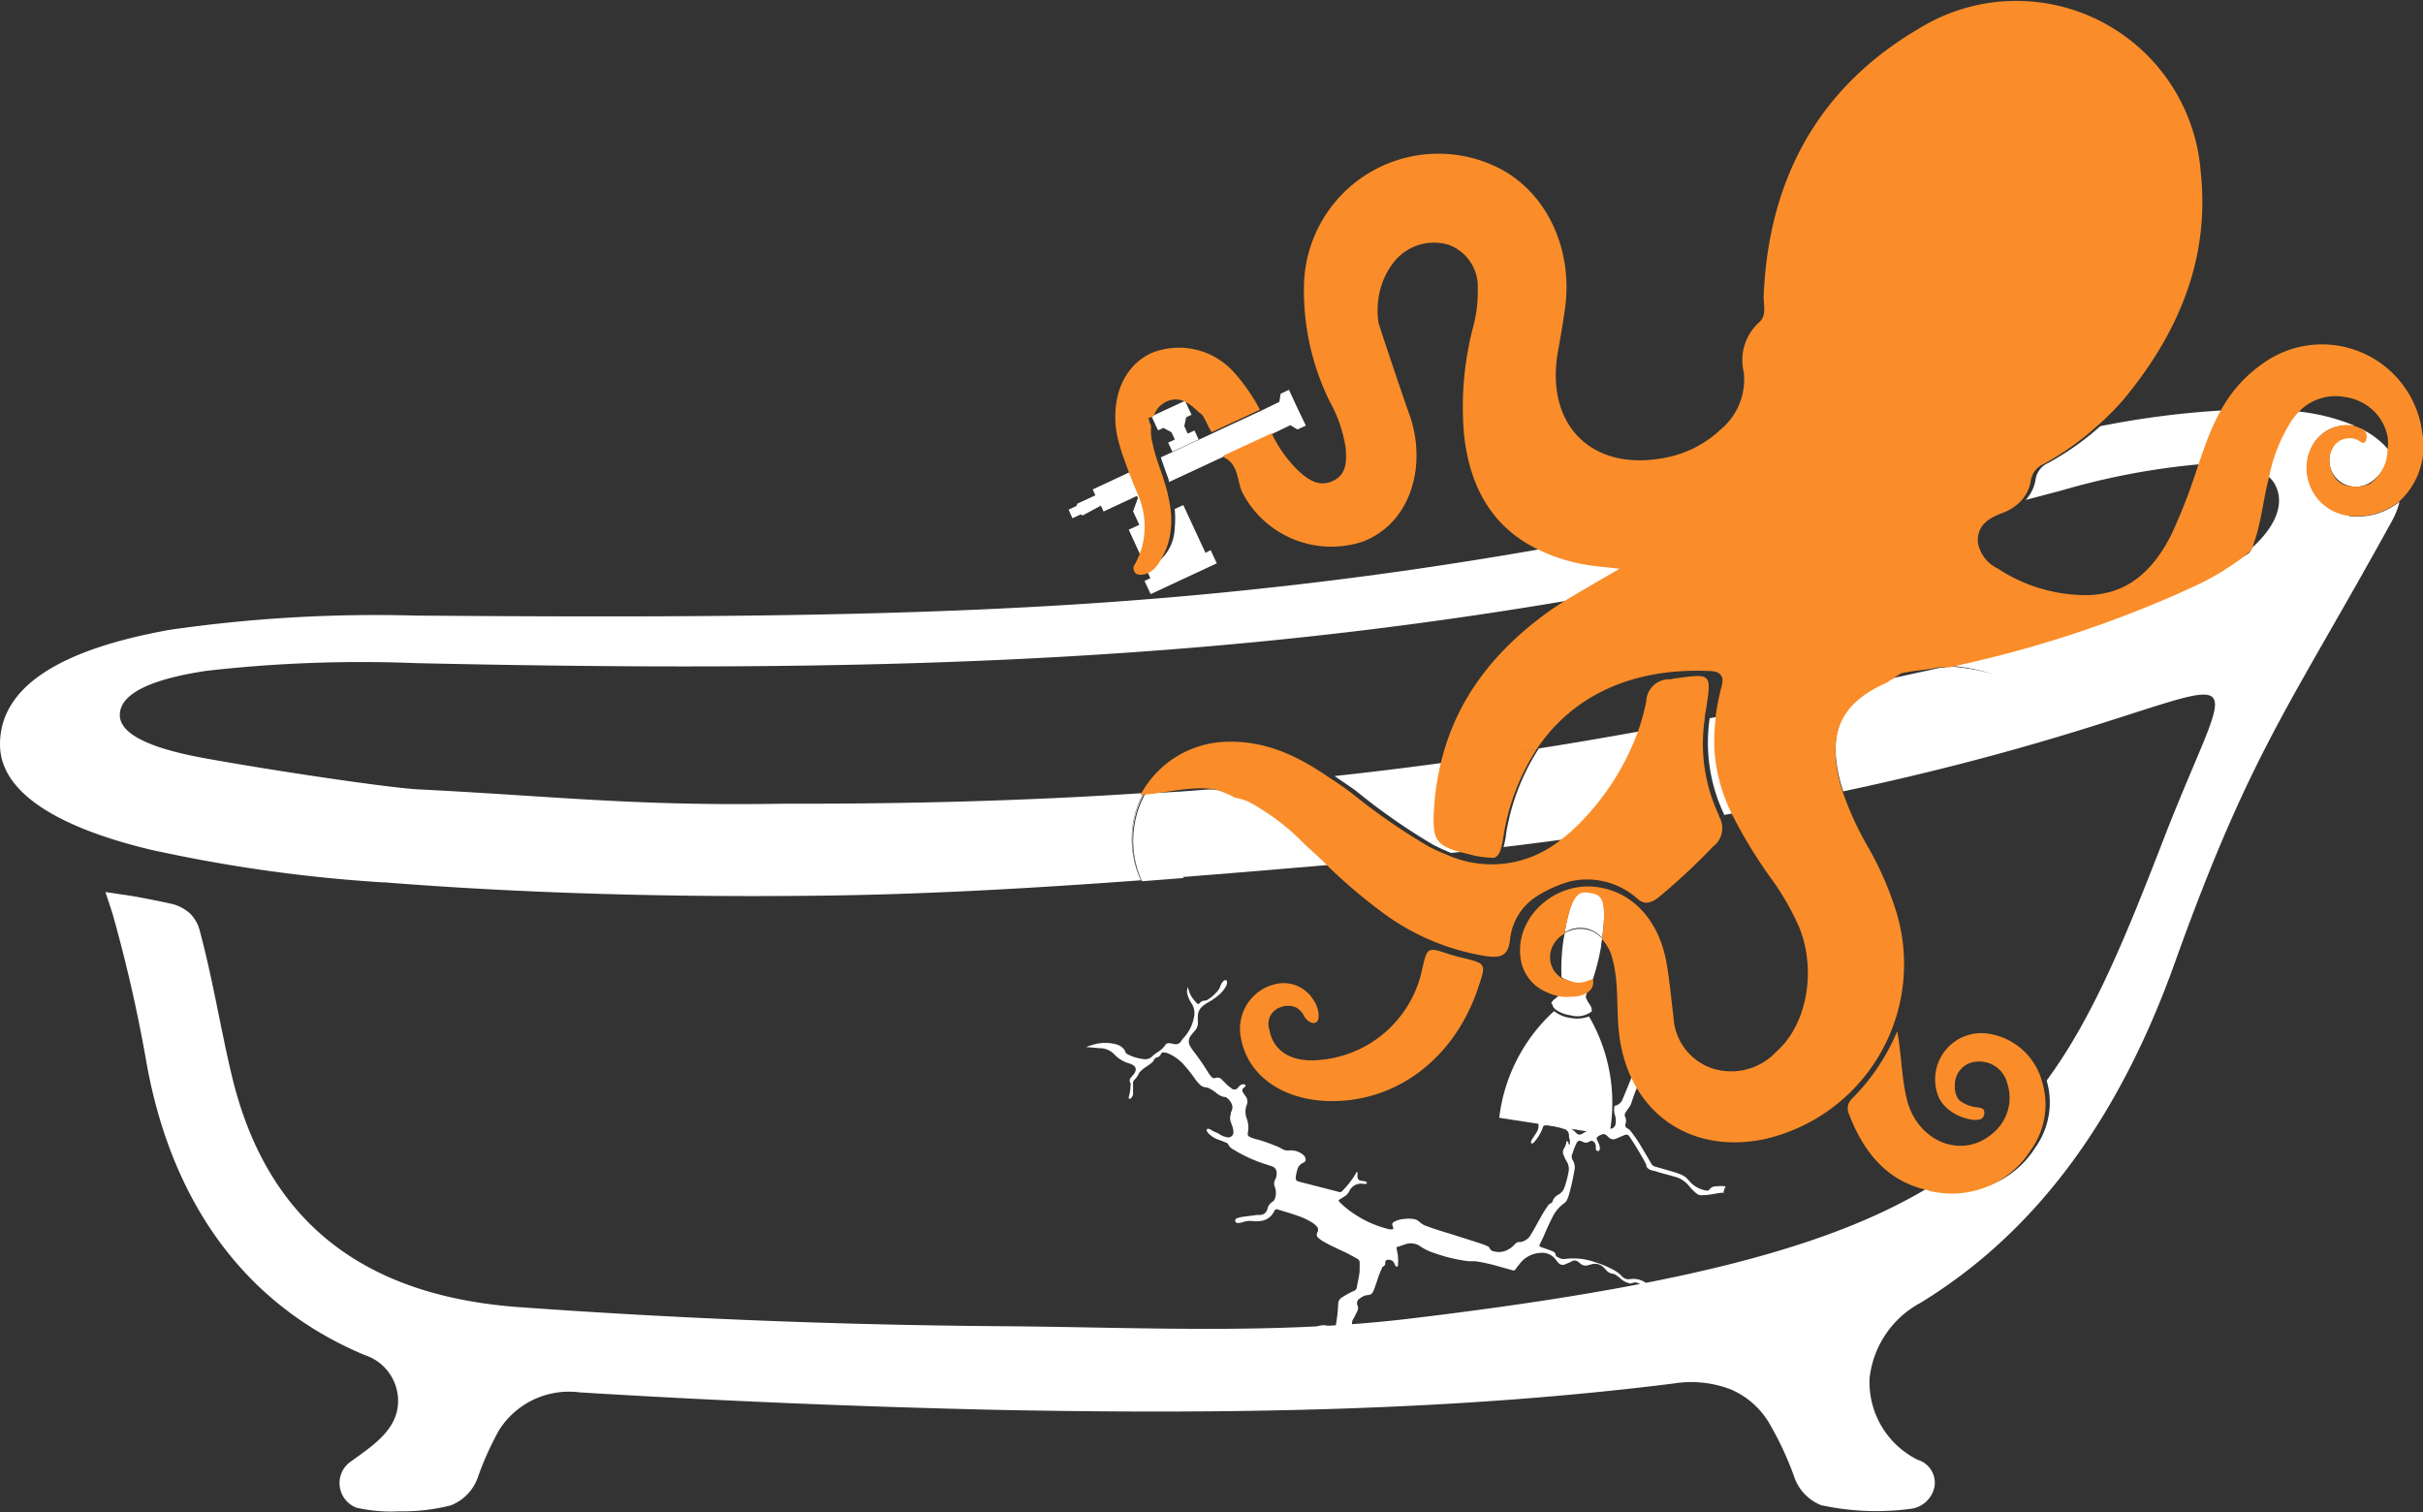 <?xml version="1.0" encoding="utf-8"?><svg xmlns="http://www.w3.org/2000/svg" viewBox="0 0 169.26 105.64"><rect x="0" y="0" width="169.26" height="105.64" fill="#333333" stroke="none"/><defs><style>.cls-1{fill:#fff;}.cls-2{fill:#fa8d29;}</style></defs><title>Asset 2</title><g id="Layer_2" data-name="Layer 2"><g id="Layer_1-2" data-name="Layer 1"><path class="cls-1" d="M120.4,83.31c0-.15.09-.3.14-.44a3.14,3.14,0,0,0-.69,0,.52.52,0,0,0-.41.19.23.23,0,0,1-.28.1,2,2,0,0,1-1.17-.68,1.44,1.44,0,0,0-.6-.45l-.35-.13-1.42-.41a.41.41,0,0,1-.27-.21c-.2-.35-.41-.7-.62-1.05a9.87,9.87,0,0,0-.78-1.17.88.88,0,0,0-.26-.24.23.23,0,0,1-.14-.3.69.69,0,0,0,0-.45.35.35,0,0,1,0-.36l.21-.3a1.24,1.24,0,0,0,.2-.36,13.74,13.74,0,0,1,.62-1.6c0-.06,0-.09.13-.07l.63.18a1.37,1.37,0,0,1,.23.11.17.17,0,0,1,.1.11c0,.16.1.2.26.18a1.46,1.46,0,0,0,.33-.09,1.6,1.6,0,0,1,1.06-.09.45.45,0,0,0,.34,0,.62.62,0,0,1,.46,0,.31.31,0,0,0,.19,0c.1,0,.12-.12,0-.2l-.09-.05a.53.53,0,0,0-.17,0,1.67,1.67,0,0,0-.36,0,1.74,1.74,0,0,1-.55,0,1.88,1.88,0,0,0-.93.06c-.08,0-.16,0-.22,0s0-.15.08-.23a.32.32,0,0,0,.11-.15,2,2,0,0,0,.13-1,1.28,1.28,0,0,1,.09-.72,1.52,1.52,0,0,0,.1-.36,2.32,2.32,0,0,0-.08-1,.84.84,0,0,0-.17-.33c-.05-.06-.12-.12-.21-.09s-.05.12-.05.19a.6.6,0,0,0,0,.1c0,.14.05.28.08.42a1.31,1.31,0,0,1-.05.78,2.58,2.58,0,0,0-.22.91c0,.13,0,.26,0,.39a.38.38,0,0,1-.32.33,3.67,3.67,0,0,1-1,.06.43.43,0,0,1-.34-.18l-.09-.1c-.06,0-.11,0-.12,0a.29.29,0,0,0,.06.21.36.36,0,0,1,0,.34,2.43,2.43,0,0,1-.09.28c-.18.45-.36.89-.55,1.34a.73.73,0,0,1-.45.44c-.12,0-.14.08-.14.2a.79.79,0,0,0,0,.19c0,.16.07.31.1.47a1.19,1.19,0,0,1,0,.38.39.39,0,0,1-.48.38,2.16,2.16,0,0,1-.45-.11.82.82,0,0,0-.67.05l-.27.15-.43.25c-.22.12-.31.11-.49-.07l0,0a1.61,1.61,0,0,0-.82-.48c-.47-.12-.94-.21-1.41-.31-.16,0-.16,0-.17-.19a16.07,16.07,0,0,1,.1-2.71c0-.31.06-.63.08-.94a1.6,1.6,0,0,0,0-.24.09.09,0,0,0-.07-.09s-.07,0-.09.06,0,.11-.06.16a3.67,3.67,0,0,0-.11.52,18.53,18.53,0,0,0-.17,2.4,4.58,4.58,0,0,0,.1,1.15.81.81,0,0,1-.12.67l-.31.48a.44.44,0,0,0-.07.19.08.08,0,0,0,.13.08.25.25,0,0,0,.08-.07,3.16,3.16,0,0,0,.64-1.09.1.1,0,0,1,.11-.08,1.56,1.56,0,0,1,.34,0,7.47,7.47,0,0,1,1,.24.46.46,0,0,1,.35.39c0,.12,0,.24.06.36a1.85,1.85,0,0,1,0,.26.06.06,0,0,1,0,.07s-.05,0-.07,0,0-.15-.1-.21-.07.08-.08.13a1.73,1.73,0,0,1-.18.41.44.44,0,0,0,0,.42,2.46,2.46,0,0,0,.22.45,1,1,0,0,1,.13.68,7.1,7.1,0,0,1-.29,1.11.88.88,0,0,1-.43.52.81.81,0,0,0-.4.45.23.23,0,0,1-.14.16.34.34,0,0,0-.18.15,8.8,8.8,0,0,0-.52.83c-.22.39-.43.8-.67,1.18a1,1,0,0,1-.74.54l-.13,0a.47.47,0,0,0-.24.13,1.54,1.54,0,0,1-.43.36,1.32,1.32,0,0,1-1.06.16.38.38,0,0,1-.29-.22.27.27,0,0,0-.15-.14l-.21-.09c-.67-.24-1.36-.44-2-.65s-1.36-.4-2-.65a1.32,1.32,0,0,1-.51-.28.82.82,0,0,0-.45-.23,2.36,2.36,0,0,0-.65,0,1.7,1.7,0,0,0-.69.19c-.14.08-.17.14-.12.29l.05.15c0,.06,0,.09-.07.09a.71.71,0,0,1-.2,0,7.48,7.48,0,0,1-2.47-1.08,6.21,6.21,0,0,1-1-.81c-.1-.11-.11-.12,0-.2l.32-.2a.86.86,0,0,0,.34-.36.9.9,0,0,1,1-.52.3.3,0,0,0,.14,0s.08,0,.09-.06,0-.07-.07-.09a.57.57,0,0,0-.23-.06c-.29,0-.36-.16-.36-.39a.47.47,0,0,0,0-.23c-.07,0-.09.07-.11.11a6.37,6.37,0,0,1-.94,1.21.21.21,0,0,1-.24.07l-1-.26-1.76-.45c-.23-.06-.28-.15-.25-.37a3.88,3.88,0,0,1,.1-.45.71.71,0,0,1,.42-.51c.17-.07.2-.18.14-.35a.37.37,0,0,0-.11-.17,1.32,1.32,0,0,0-1-.34.79.79,0,0,1-.55-.13A2.7,2.7,0,0,0,89,80a9,9,0,0,0-1.2-.41,2.9,2.9,0,0,1-.47-.16c-.15-.07-.19-.14-.16-.3a1.85,1.85,0,0,0-.08-1,1.32,1.32,0,0,1,0-.94.63.63,0,0,0-.08-.62c-.06-.08-.12-.17-.18-.26s-.06-.19,0-.28l.17-.14s0-.08,0-.11a.32.32,0,0,0-.31,0,.61.61,0,0,0-.19.17A.31.31,0,0,1,86,76a1.82,1.82,0,0,1-.32-.26l-.32-.32a.4.4,0,0,0-.45-.12.24.24,0,0,1-.28-.08,1.48,1.48,0,0,1-.19-.24,18.78,18.78,0,0,0-1.11-1.61,2,2,0,0,1-.17-.26.64.64,0,0,1,0-.73,4.18,4.18,0,0,1,.3-.37.83.83,0,0,0,.22-.63,3.85,3.85,0,0,1,0-.43.89.89,0,0,1,.28-.62,2.19,2.19,0,0,1,.43-.31,4.26,4.26,0,0,0,.79-.55,2.19,2.19,0,0,0,.47-.59.49.49,0,0,0,.06-.3c0-.1-.08-.14-.17-.1a.32.32,0,0,0-.12.1.86.86,0,0,0-.17.3,1,1,0,0,1-.19.34,2.76,2.76,0,0,1-.65.58.45.45,0,0,1-.25.1.42.42,0,0,0-.34.16c-.09.09-.14.1-.23,0a1.75,1.75,0,0,1-.19-.22A1.8,1.8,0,0,1,83,69a.05.05,0,0,0,0-.05.6.6,0,0,0-.07.42,2,2,0,0,0,.3.71,1.24,1.24,0,0,1,.17,1,2.83,2.83,0,0,1-.7,1.4,1.52,1.52,0,0,0-.2.26.42.42,0,0,1-.47.19l-.32-.06c-.1,0-.22,0-.28.09a1.77,1.77,0,0,1-.55.53,2.21,2.21,0,0,0-.37.28.68.68,0,0,1-.62.21,3.18,3.18,0,0,1-1.05-.3c-.11-.05-.22-.11-.25-.26a.35.35,0,0,0-.08-.13,1,1,0,0,0-.54-.34,2.89,2.89,0,0,0-1.68.05,2.34,2.34,0,0,0-.42.15l0,0c.34,0,.68.06,1,.07a1.4,1.4,0,0,1,1,.46,2.2,2.2,0,0,0,1,.6,1.16,1.16,0,0,1,.32.15.33.33,0,0,1,.12.41.69.69,0,0,1-.13.22l-.21.25a.29.29,0,0,0,0,.34.58.58,0,0,1,0,.25,2.51,2.51,0,0,1-.1.64c0,.07-.06.17,0,.2s.15,0,.2-.11a.38.38,0,0,0,.08-.21c0-.08,0-.16,0-.24s0-.32,0-.48a.36.36,0,0,1,.08-.26,1.3,1.3,0,0,0,.34-.49.35.35,0,0,1,.07-.08,2,2,0,0,1,.35-.3c.15-.11.32-.2.46-.33s.14-.11.15-.18.11-.17.22-.2a.37.37,0,0,0,.27-.22c.07-.13.11-.15.24-.11l.13,0a3.08,3.08,0,0,1,1.18.78,10,10,0,0,1,.8,1,2.86,2.86,0,0,0,.4.47.6.6,0,0,0,.37.17.9.9,0,0,1,.35.12,3,3,0,0,1,.41.28,1.18,1.18,0,0,0,.56.28.24.24,0,0,1,.09,0,1.09,1.09,0,0,1,.45.55.66.66,0,0,1-.09.53l0,.11a.82.82,0,0,0,0,.56l.1.28a1.18,1.18,0,0,1,.08.4.36.36,0,0,1-.45.38,1.45,1.45,0,0,1-.61-.27L84.71,79a.7.7,0,0,0-.24-.13.11.11,0,0,0-.14.17.46.46,0,0,0,.1.14,1.84,1.84,0,0,0,.68.43,3.73,3.73,0,0,1,.51.2c.07,0,.15.07.19.15a.76.76,0,0,0,.34.33,10,10,0,0,0,2.15,1l.56.18a.48.48,0,0,1,.32.48.94.94,0,0,1-.12.48.61.61,0,0,0,0,.5,1.17,1.17,0,0,1,0,.79.41.41,0,0,1-.16.22.78.78,0,0,0-.36.49.54.54,0,0,1-.53.44H87.8l-.92.12a1.92,1.92,0,0,0-.47.11.17.17,0,0,0-.12.2c0,.08.07.12.18.13a1,1,0,0,0,.35-.06,1.6,1.6,0,0,1,.66-.08,1.85,1.85,0,0,0,.56,0,1.16,1.16,0,0,0,.92-.59l.09-.15a.13.13,0,0,1,.18-.07c.49.15,1,.29,1.46.46a4.73,4.73,0,0,1,1,.48,1.25,1.25,0,0,1,.34.31.34.34,0,0,1,0,.35.3.3,0,0,0,.1.42,2.17,2.17,0,0,0,.38.26c.49.28,1,.5,1.53.75.27.14.54.28.8.44a.27.27,0,0,1,.14.27c0,.14,0,.29,0,.43,0,.42-.13.83-.19,1.24a.31.31,0,0,1-.21.28c-.2.09-.39.19-.58.3l-.26.16a.54.54,0,0,0-.26.49,11.5,11.5,0,0,1-.18,1.54c0,.08,0,.11-.13.08l-.41-.12a1,1,0,0,0-.78.07l-.24.13-.77.45a2.31,2.31,0,0,1-.34.17.32.32,0,0,1-.39-.08.36.36,0,0,0-.45-.1.38.38,0,0,1-.41,0,.08.08,0,0,0-.12,0,.1.1,0,0,0,0,.12.57.57,0,0,0,.19.12l.21.08a.85.85,0,0,1,.4.28.21.21,0,0,0,.27.08,1.37,1.37,0,0,0,.28-.13l.72-.43a.84.84,0,0,1,.28-.13,1.45,1.45,0,0,0,.52-.2.48.48,0,0,1,.55,0,4,4,0,0,1,.42.3,4.33,4.33,0,0,1,1.24,1.47.5.5,0,0,0,.23.24.55.55,0,0,1,.17.14,4.4,4.4,0,0,1,.5.74,3.43,3.43,0,0,0,.26.4.61.61,0,0,0,.4.24l.38,0a.82.82,0,0,1,.3.07h.1c0-.11-.08-.16-.14-.22a1.45,1.45,0,0,1-.4-.71,2,2,0,0,0-.1-.29,4.16,4.16,0,0,0-.44-.74,1.12,1.12,0,0,1-.24-.51,1.14,1.14,0,0,0-.17-.46,6,6,0,0,0-.38-.57l-.26-.38a.57.57,0,0,1,0-.66c.1-.18.19-.37.28-.55a.46.46,0,0,0,0-.37A.37.37,0,0,1,95,90.7a1,1,0,0,1,.58-.24.36.36,0,0,0,.32-.2,2.08,2.08,0,0,0,.11-.25c.06-.17.12-.35.18-.52a5.91,5.91,0,0,1,.34-.88s0-.11.1-.14a.26.26,0,0,0,.14-.25A.19.19,0,0,1,97,88a.41.41,0,0,1,.38.21l.08.17s.05.11.12.1.07-.09.08-.14a.3.3,0,0,0,0-.09,2.08,2.08,0,0,0,0-.39c0-.2-.06-.4-.09-.6s0-.14.09-.17l.47-.16a1.16,1.16,0,0,1,1.1.14,3.63,3.63,0,0,0,1,.47,10.61,10.61,0,0,0,2.38.56c.15,0,.3,0,.44,0a11.68,11.68,0,0,1,1.53.33l1.07.3a.17.17,0,0,0,.22-.07c.08-.12.18-.24.27-.35a1.91,1.91,0,0,1,1.46-.79,1.17,1.17,0,0,1,1.08.47,1.61,1.61,0,0,0,.21.25.38.38,0,0,0,.41.09l.22-.09.28-.13a.37.37,0,0,1,.4,0l.22.17a.56.56,0,0,0,.52.1l.25-.07a.86.86,0,0,1,.86.25l.19.2a.65.65,0,0,0,.4.21.61.61,0,0,1,.25.1,2.2,2.2,0,0,1,.31.24,1.39,1.39,0,0,0,.55.31.35.35,0,0,0,.3,0,.37.37,0,0,1,.33,0,2.86,2.86,0,0,1,.32.13.59.59,0,0,0,.2.06s.1,0,.12,0a.12.12,0,0,0,0-.13.52.52,0,0,0-.21-.17,1.53,1.53,0,0,0-.93-.16.61.61,0,0,1-.59-.21,2.16,2.16,0,0,0-.59-.44,6.06,6.06,0,0,0-1.22-.51,4.47,4.47,0,0,0-2.13-.25.76.76,0,0,1-.54-.13c-.06,0-.14-.09-.14-.17s-.09-.18-.18-.22l-.3-.12-.5-.17c-.17-.06-.18-.12-.1-.27s.23-.46.33-.7.33-.76.52-1.12a2.61,2.61,0,0,1,.84-1,.58.58,0,0,0,.19-.24,1.76,1.76,0,0,0,.13-.34,15.63,15.63,0,0,0,.37-1.64,1,1,0,0,0-.13-.82.46.46,0,0,1,0-.4,4.21,4.21,0,0,1,.25-.66c.14-.31.23-.29.46-.19a.43.43,0,0,0,.46,0,.27.27,0,0,1,.41.11.69.69,0,0,1,.06.23.82.82,0,0,0,0,.17c0,.11.09.15.17.14s.11-.08.11-.19a.83.83,0,0,0-.08-.33l-.11-.25a.16.16,0,0,1,0-.2,1,1,0,0,1,.33-.18.25.25,0,0,1,.25,0,2.37,2.37,0,0,1,.21.18.45.45,0,0,0,.55.1l.52-.22c.22-.09.31-.07.43.13A21.72,21.72,0,0,1,115,81.35c0,.27.24.36.47.43l.07,0c.47.16.95.27,1.42.41a1.85,1.85,0,0,1,1,.62,4.22,4.22,0,0,0,.54.55.53.53,0,0,0,.41.13c.45,0,.89-.12,1.33-.17h.22"/><path class="cls-1" d="M135.48,46.71h0l.66-.15h0l-.64.14h0"/><path class="cls-1" d="M135.1,46.8l.43-.1h0l-.39.09"/><path class="cls-1" d="M132.31,47.41l2.2-.48c-.68.14-1.34.25-2.13.46l-.06,0"/><path class="cls-1" d="M135.53,46.7a11,11,0,0,1,4,.53,13.69,13.69,0,0,0-3.31-.68l-.66.15"/><path class="cls-1" d="M79.72,61.49h0"/><path class="cls-1" d="M79.95,55.39h0"/><path class="cls-1" d="M79.95,55.39h-.07a6.82,6.82,0,0,0-.16,6.09,6.83,6.83,0,0,1,.23-6.1"/><path class="cls-1" d="M153.88,32.4h0c.24-.69.48-1.38.75-2.07a14.19,14.19,0,0,1,.79-1.67,61.62,61.62,0,0,0-8.7,1.11,19.51,19.51,0,0,1-3.62,2.56,1.5,1.5,0,0,0-.9,1.14,2.74,2.74,0,0,1-.69,1.45l2.47-.65a50.4,50.4,0,0,1,9.9-1.86"/><path class="cls-1" d="M165.25,30.36c-.21.27-.5.15-.76.15a1.51,1.51,0,0,0-1.66,1,1.85,1.85,0,0,0,2.73,2.2,2.85,2.85,0,0,0,1.32-2.25,5.53,5.53,0,0,0-1.4-1.21c-.19-.12-.4-.22-.6-.32a5.12,5.12,0,0,1,.38.4"/><path class="cls-1" d="M120.41,56.93l.68-.12a11.82,11.82,0,0,1-1.21-4.45,12.31,12.31,0,0,1,.09-2.29l-.54.1a11.7,11.7,0,0,0,1,6.7l0,.06"/><path class="cls-1" d="M105.2,58.38a8,8,0,0,1-.17.79c1.43-.17,2.81-.35,4.17-.53a11.65,11.65,0,0,0,1.56-1.37,17.84,17.84,0,0,0,3.93-6.21c-2.44.44-4.82.85-7.19,1.22a15.54,15.54,0,0,0-2.31,6.09"/><path class="cls-1" d="M164.1,36a3.31,3.31,0,0,1-2.86-3.8,2.67,2.67,0,0,1,3-2.46l.25,0a14.08,14.08,0,0,0-4-1,4.66,4.66,0,0,0-.38.47,11.45,11.45,0,0,0-1.63,4.09,2,2,0,0,1,.44.54c.69,1.29.11,2.88-1.63,4.45a.87.87,0,0,1-.19.35l-.56.35a23.77,23.77,0,0,1-2.72,1.59c-.59.3-1.22.6-1.9.88l-.27.11a68.23,68.23,0,0,1-13.82,4.55l-1.65.38a13.64,13.64,0,0,1,3.31.68,11,11,0,0,0-4-.53l-.43.1-.59.13-2.2.48.06,0h0l-.55.22c-3.06,1.38-4.06,3.32-3.32,6.64.08.36.19.71.3,1.06,29.87-6.35,28.59-12.71,22.36,3.39-2.69,6.95-4.93,12.42-8.15,16.81a5.43,5.43,0,0,1-.79,4.68,6.53,6.53,0,0,1-7,2.9c-.15,0-.29-.08-.44-.12-7.16,4.32-18,7-36.51,9.2-9.32,1.09-18.77.57-28.16.5q-16.83-.12-33.64-1.32C25.55,90.58,18.61,85.47,16.16,75c-.8-3.4-1.31-6.66-2.21-10a2.51,2.51,0,0,0-.71-1.22,2.93,2.93,0,0,0-1.38-.67c-.87-.2-2.5-.5-2.5-.5l-2-.3s.37,1.08.52,1.58a104.45,104.45,0,0,1,2.38,10.49c1.68,9.2,6.51,16.64,15.23,20.28a3.37,3.37,0,0,1,2.32,3.2c0,2-1.78,3.13-3.3,4.23a1.82,1.82,0,0,0-.79,1.6,1.84,1.84,0,0,0,1.19,1.63,11,11,0,0,0,3,.25,13.52,13.52,0,0,0,3.6-.42,3.3,3.3,0,0,0,1.93-2.13,22.26,22.26,0,0,1,1.41-3.1,5.78,5.78,0,0,1,5.63-2.66c9.06.56,19.14,1,29.44,1.23,15.6.3,31.58.09,47-1.85a7.74,7.74,0,0,1,4,.42,5.77,5.77,0,0,1,2.81,2.6,22.07,22.07,0,0,1,1.57,3.4,3.28,3.28,0,0,0,1.91,2.08,18.09,18.09,0,0,0,6.38.24,1.94,1.94,0,0,0,1.55-1.56,1.68,1.68,0,0,0-1.18-1.85,6.05,6.05,0,0,1-3.36-5.69A6.82,6.82,0,0,1,134.17,91c8-4.9,13.82-12.76,17.75-23.74,5.32-14.85,8.1-18,15.2-30.92a5.29,5.29,0,0,0,.5-1.29,4.74,4.74,0,0,1-3.52,1"/><path class="cls-1" d="M100.83,53.28c-2.57.35-5.1.66-7.6.93q.73.5,1.45,1A43.56,43.56,0,0,0,100.1,59a12.58,12.58,0,0,0,1.27.58l1-.1c-2-.53-2.11-1-1.92-3.53a17.51,17.51,0,0,1,.43-2.67"/><path class="cls-1" d="M82.64,61.26h0L87,60.91l1.8-.15,4.35-.37c-.55-.52-1.11-1-1.67-1.56a16.05,16.05,0,0,0-4-2.85l-.25-.11-.67-.28-.08,0-1.14-.34a3.33,3.33,0,0,0-1.11-.09l-1.71.13-1.78.1-.74.06v0h0a6.84,6.84,0,0,0-.23,6.1h.11l2.81-.22"/><path class="cls-1" d="M26.79,61.63c9.54.76,20.28,1.09,31.56.92,7-.11,14.14-.53,21.35-1.06h0a6.83,6.83,0,0,1,.16-6.09h0c-8.48.56-16.73.76-25.05.74-10.48.18-16-.52-25.59-1-2-.1-10.06-1.29-15-2.19-3.29-.6-5.85-1.54-5.85-3,0-1.65,2.64-2.58,6.05-3.09A95.52,95.52,0,0,1,29,46.32c22.42.5,41.3.29,60.11-1.61,6.72-.68,13.44-1.58,20.3-2.74h0c.63-.4,1.27-.77,1.94-1.15s1.35-.76,2-1.16c-1-.12-1.79-.17-2.59-.32a12.47,12.47,0,0,1-3.05-1c-6.69,1.17-13.05,2.07-19.4,2.75C70.83,43,53.35,43.19,29,43A100.63,100.63,0,0,0,11.83,44C5.32,45.17,0,47.46,0,52c0,3.69,4.85,6,10.55,7.36a106,106,0,0,0,16.24,2.28"/><path class="cls-1" d="M79.72,61.49h0"/><path class="cls-1" d="M120,49.93v.12h0c0-.05,0-.1,0-.16v0h0"/><path class="cls-1" d="M109.37,42h0"/><path class="cls-1" d="M111,71a2.33,2.33,0,0,1-1.27.11,2.35,2.35,0,0,1-1.17-.48,12,12,0,0,0-3.83,7.45l7.69,1.19A12,12,0,0,0,111,71"/><path class="cls-1" d="M109.3,65.15c0,.16-.05.31-.08.49a13.81,13.81,0,0,0-.14,2.61l.06.06a16.78,16.78,0,0,0,1.89.76,15.31,15.31,0,0,0,.82-3c0-.18.05-.35.07-.51a2.21,2.21,0,0,0-.74-.53,2.17,2.17,0,0,0-1.88.15"/><path class="cls-1" d="M108.45,70.16a.3.3,0,0,0,0,0c0,.32.59.67,1.3.77a1.65,1.65,0,0,0,1.44-.28.37.37,0,0,0,0-.11c0-.3-.27-.45-.41-.88,0-.18.12-.4.21-.64a4.7,4.7,0,0,1-2,.41c-.26.33-.58.4-.62.69"/><path class="cls-1" d="M111.08,62.3c-.69-.11-1.26-.19-1.78,2.84a2,2,0,0,1,2.62.38c.41-3-.15-3.12-.84-3.23"/><line class="cls-1" x1="111.03" y1="69.06" x2="111.03" y2="69.06"/><path class="cls-1" d="M91.22,29.73l-.59.27-.49-.3-1,.48-1.4.66h0l-.79.37-1.16.54-4.13,1.92c0-.19-.11-.38-.17-.57-.14-.38-.27-.77-.4-1.15l.84-.39,1.83-.85L85,30.13l2.75-1.28.62-.29,1-.49.09-.57.58-.27.58,1.25Z"/><polygon class="cls-1" points="83.73 30.7 81.9 31.55 81.6 30.92 82.07 30.7 81.83 30.19 81.27 29.89 80.9 30.06 80.68 29.6 80.54 29.29 80.44 29.08 80.54 29.04 80.75 28.94 80.83 28.9 81.61 28.54 82.78 28 83.22 28.94 83.24 28.97 82.86 29.15 82.73 29.77 82.97 30.29 83.44 30.07 83.73 30.7"/><path class="cls-1" d="M80.09,39.71,78.85,37l.74-.34-.44-.94.34-.93-.07-.15-2.33,1.09-.19-.41L75.64,36l-.16-.06-.56.26-.14-.3-.13-.3.55-.26.06-.16,1.26-.58-.19-.41,2.8-1.31.08.21.24.61c.12.29.25.57.37.85C80.53,36.14,81.14,37.8,80.09,39.71Z"/><path class="cls-1" d="M80.1,39.74h0l0,0Z"/><path class="cls-1" d="M84.21,38.62l-1.55-3.34-.6.28a7,7,0,0,1,0,1.34,3.15,3.15,0,0,1-2,2.84l.3.65-.41.19.43.92,2.32-1.08L85,39.35l-.43-.92Z"/><path class="cls-2" d="M138.93,72.21a3.23,3.23,0,0,0-3.56,4.28c.52,1.47,2.67,2,3.1,1.62a.53.53,0,0,0,.11-.57c-.08-.14-.25-.15-.45-.19a2.35,2.35,0,0,1-1.29-.52,1.51,1.51,0,0,1-.28-1,1.61,1.61,0,0,1,1.52-1.67,2,2,0,0,1,2.13,1.49,3.21,3.21,0,0,1-1,3.51c-2.12,1.85-5.24.64-6-2.34-.38-1.56-.38-3.18-.68-4.78a14.67,14.67,0,0,1-3.15,4.7.93.93,0,0,0-.22,1.08c1,2.6,2.56,4.58,5.28,5.27.15,0,.28.09.44.12a6.53,6.53,0,0,0,7-2.9,5.42,5.42,0,0,0,.79-4.68A4.6,4.6,0,0,0,138.93,72.21Z"/><path class="cls-2" d="M169.21,30.24a7.06,7.06,0,0,0-11.05-4.91,9.56,9.56,0,0,0-3.06,3.41,14.05,14.05,0,0,0-.79,1.67c-.27.68-.51,1.38-.75,2.07a40.55,40.55,0,0,1-1.83,4.76c-1.26,2.57-3.13,4.39-6.18,4.33a11.21,11.21,0,0,1-6-1.86,2.49,2.49,0,0,1-1.38-1.79,1.92,1.92,0,0,1,0-.38c.11-1,.91-1.4,1.74-1.72a3.35,3.35,0,0,0,1.27-.83h0a2.74,2.74,0,0,0,.69-1.45,1.5,1.5,0,0,1,.9-1.13,19.55,19.55,0,0,0,3.62-2.56,18.43,18.43,0,0,0,2-2c3.8-4.61,6-9.79,5.34-15.86a12.92,12.92,0,0,0-19.67-10C127,6.12,123.52,12.56,123.2,20.74c0,.61.22,1.32-.33,1.79A3.56,3.56,0,0,0,121.81,26a4.53,4.53,0,0,1-1.61,4,7.75,7.75,0,0,1-3.71,1.94c-5.22,1.11-8.6-2.19-7.65-7.43.18-1,.35-2,.49-3,.57-4.22-1.37-8.2-4.77-9.84a9.39,9.39,0,0,0-13.47,8.23,17.57,17.57,0,0,0,1.77,8.09A9.83,9.83,0,0,1,94,31.26c.07.92.1,1.9-.92,2.35s-1.82-.18-2.51-.85a9.24,9.24,0,0,1-1.74-2.49l-1.41.65-.78.36-1.16.54a.15.15,0,0,0,.08.16c1,.53.84,1.67,1.25,2.47a7,7,0,0,0,8.4,3.38c3.44-1.33,4.51-5.48,3.2-9-.23-.61-2-5.86-2.11-6.27a5.48,5.48,0,0,1,0-1.74,5.24,5.24,0,0,1,1.18-2.65,3.58,3.58,0,0,1,3.75-1.06,3.12,3.12,0,0,1,2,3.07,9.41,9.41,0,0,1-.3,2.57,22.09,22.09,0,0,0-.66,7.59q.62,5.88,5.23,8.07a12.37,12.37,0,0,0,3.05,1c.8.15,1.61.2,2.59.32-.7.41-1.38.79-2,1.16s-1.31.75-1.94,1.15h0l-.65.42c-4,2.77-6.84,6.3-7.91,10.89l1.17-.17-1.17.17a17.52,17.52,0,0,0-.43,2.67c-.2,2.57-.06,3,1.92,3.53l.91.23a7.49,7.49,0,0,0,1.31.14c.26-.07.4-.28.51-.68.06-.21.11-.46.16-.79a15.54,15.54,0,0,1,2.31-6.09l-1.21.18,1.21-.19c2.5-3.74,6.66-5.7,12-5.48.65,0,.94.18,1,.61a1.84,1.84,0,0,1-.08.52v0a16.8,16.8,0,0,0-.39,1.93c0,.05,0,.1,0,.16h0a13.58,13.58,0,0,0-.1,2.3,11.87,11.87,0,0,0,1.21,4.45,33.36,33.36,0,0,0,2.73,4.49,18.56,18.56,0,0,1,2,3.48c1.2,3,.52,6.78-1.6,8.64a4.31,4.31,0,0,1-4.55,1.16,4,4,0,0,1-2.65-3.59c-.15-1.21-.26-2.42-.46-3.62-.49-3-2.27-5-4.71-5.41-3-.52-5.87,2-5.52,4.87a3,3,0,0,0,1.82,2.44,3.57,3.57,0,0,0,1.07.32,3.4,3.4,0,0,0,.72,0c.75,0,1.32-.33,1.44-.76,0,0,.08-.3,0-.42s-.55.28-1.17.19a4.22,4.22,0,0,1-.84-.26l-.09,0-.09-.06h0a1.73,1.73,0,0,1-.55-2.33,2,2,0,0,1,.77-.76c.52-3,1.09-2.95,1.78-2.84s1.25.2.84,3.22a3.14,3.14,0,0,1,.72,1.35c.47,1.69.27,3.44.46,5.15.6,5.47,4.85,8.61,10.23,7.46a12.54,12.54,0,0,0,9.19-15.72,22.62,22.62,0,0,0-1.94-4.54,22.22,22.22,0,0,1-1.82-3.91c-.11-.35-.22-.69-.3-1.05-.74-3.32.26-5.27,3.32-6.64.17-.08.88-.6,1.06-.67,1.17-.25,1.57-.19,2.56-.41a7.17,7.17,0,0,1,.77,0l1.67-.38a80.68,80.68,0,0,0,13.82-4.55l.27-.12c.8-.35,1.41-.63,1.9-.87a18.35,18.35,0,0,0,2.65-1.62c.29-.22.57-.45.82-.67.07-.18.12-.35.12-.35l.15-.47c.08-.25.17-.58.24-.89.2-.84.33-1.7.51-2.54.05-.24.11-.49.17-.73h0a11.45,11.45,0,0,1,1.63-4.09,4.66,4.66,0,0,1,.38-.47,3.54,3.54,0,0,1,3.29-1.14,3.59,3.59,0,0,1,1.78.75,3.39,3.39,0,0,1,1.22,2,3.23,3.23,0,0,1,0,1,2.93,2.93,0,0,1-1.23,2.31,2.26,2.26,0,0,1-1.31.18,1.57,1.57,0,0,1-.87-.32l-.11-.1a1.82,1.82,0,0,1-.39-.65,1.88,1.88,0,0,1-.05-1.31,1.43,1.43,0,0,1,.6-.79,1.46,1.46,0,0,1,1-.16c.42.1.56.36.73.28s.24-.48.1-.73-.19-.18-.41-.29a2.35,2.35,0,0,0-.61-.2,2.84,2.84,0,0,0-2.31.88,3,3,0,0,0-.79,1.9,3.36,3.36,0,0,0,2.95,3.55,4.74,4.74,0,0,0,3.52-1A5.23,5.23,0,0,0,169.21,30.24Z"/><path class="cls-2" d="M107.43,62.56a8.84,8.84,0,0,1,2.28-1,5.29,5.29,0,0,1,4.63,1.18c.51.48.95.35,1.45,0a43.74,43.74,0,0,0,3.88-3.61,1.6,1.6,0,0,0,.41-2.11l0-.06a11.7,11.7,0,0,1-1-6.7c0-.22.05-.45.09-.67.39-2.54.42-2.56-2.15-2.2-.12,0-.23.06-.35.06A1.6,1.6,0,0,0,115,49a15.2,15.2,0,0,1-.61,2.18,17.86,17.86,0,0,1-3.93,6.21,11.71,11.71,0,0,1-1.56,1.37,7.63,7.63,0,0,1-7.84.94h0a12.5,12.5,0,0,1-1.26-.57,43.55,43.55,0,0,1-5.42-3.76q-.72-.54-1.45-1h0c-2.18-1.51-4.49-2.68-7.39-2.55a7,7,0,0,0-5.87,3.71c1.69-.11,3.51-.66,5.21-.39a8.25,8.25,0,0,1,1.41.59,3.71,3.71,0,0,1,.94.28,16,16,0,0,1,3.94,3c.57.52,1.12,1,1.67,1.57h0a36.72,36.72,0,0,0,3.52,3,16.41,16.41,0,0,0,7.39,3.2c1,.14,1.63.08,1.74-1.21A4.08,4.08,0,0,1,107.43,62.56Z"/><path class="cls-2" d="M102.1,66.89c-.31-.07-.61-.16-.91-.25-1.45-.48-1.49-.49-1.83,1a8,8,0,0,1-7.44,6.42c-1.75.11-3-.67-3.25-2.15a1.22,1.22,0,0,1,.75-1.54,1.42,1.42,0,0,1,1.11,0,1.39,1.39,0,0,1,.58.63c.32.55,1.09.73,1-.17a2.09,2.09,0,0,0-.37-1,2.45,2.45,0,0,0-2.43-1.13,3.2,3.2,0,0,0-2.62,3.82c.46,2.57,2.84,4.29,6.07,4.39,4.78.14,8.87-3,10.5-7.92C103.83,67.3,103.83,67.31,102.1,66.89Z"/><path class="cls-2" d="M80,40.1c.69-.18,1.06-.91,1.29-1.38A4.66,4.66,0,0,0,81.78,37a5.49,5.49,0,0,0,0-1.34,10.5,10.5,0,0,0-.41-1.9c-.06-.19-.11-.38-.18-.57-.13-.38-.27-.77-.39-1.15a9.53,9.53,0,0,1-.29-1.09,3.16,3.16,0,0,1-.11-.94c0-.11,0-.2,0-.3l-.12-.25,0-.1-.08-.17.1,0,.2-.09.08,0a1.71,1.71,0,0,1,1-1.09c.9-.34,1.53.19,2.17.79A1.84,1.84,0,0,1,84,29c.24.37.4.82.64,1.19l2.75-1.28.62-.29a12.71,12.71,0,0,0-1.8-2.6,5.15,5.15,0,0,0-5.7-1.39A4,4,0,0,0,78.82,26a4.63,4.63,0,0,0-.72,1.57,5.84,5.84,0,0,0-.14.71,6.72,6.72,0,0,0-.05.74c0,.12,0,.24,0,.36a6.72,6.72,0,0,0,.25,1.54c.18.68.43,1.33.67,2l.08.21c.08.2.16.41.24.61l.36.85a5.63,5.63,0,0,1,.29,3.52,5.26,5.26,0,0,1-.61,1.45.58.58,0,0,0,.11.46C79.5,40.23,79.9,40.13,80,40.1Z"/></g></g></svg>
